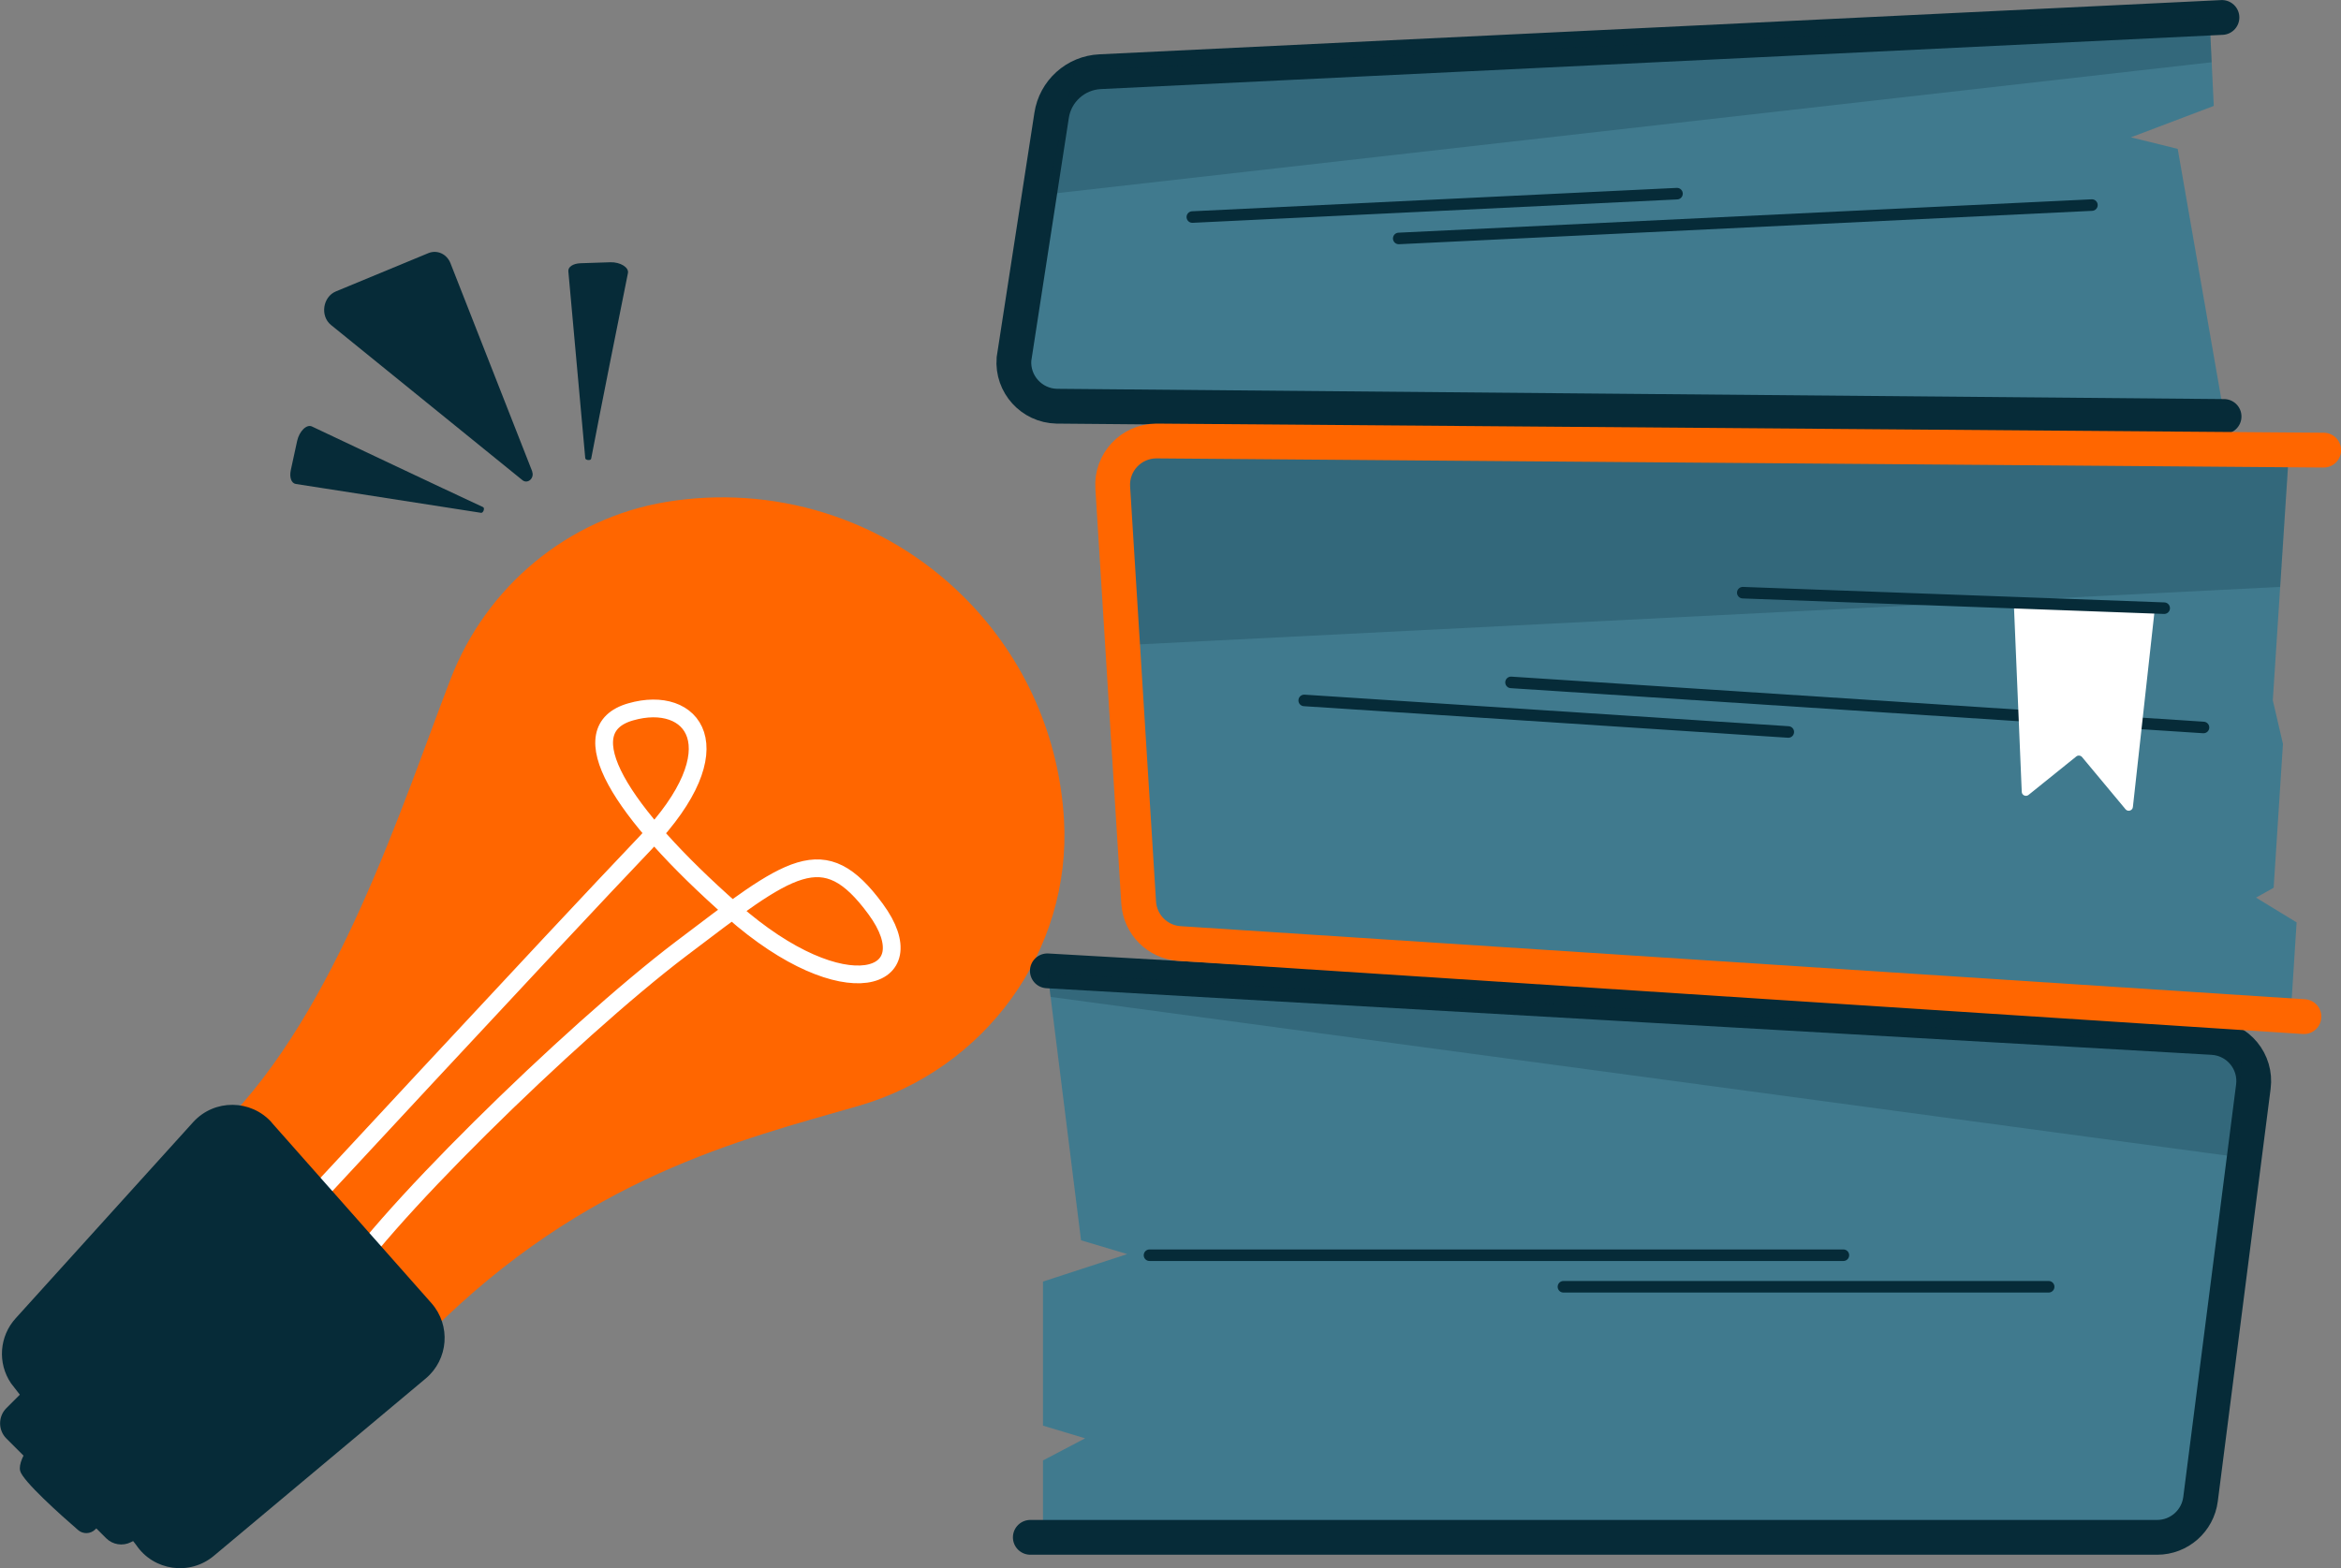 <?xml version="1.0" encoding="UTF-8"?>
<svg xmlns="http://www.w3.org/2000/svg" id="Layer_2" data-name="Layer 2" viewBox="0 0 166.16 111.34">
  <rect x="0" y="0" width="166.16" height="111.34" fill="#808080" stroke="none"/>
  <defs>
    <style>
      .cls-1 {
        stroke: #f60;
      }

      .cls-1, .cls-2, .cls-3, .cls-4 {
        fill: none;
        stroke-linecap: round;
        stroke-miterlimit: 10;
      }

      .cls-1, .cls-3 {
        stroke-width: 2.47px;
      }

      .cls-2 {
        stroke-width: .82px;
      }

      .cls-2, .cls-3 {
        stroke: #062b38;
      }

      .cls-5, .cls-6, .cls-7, .cls-8, .cls-9 {
        stroke-width: 0px;
      }

      .cls-5, .cls-9 {
        fill: #062b38;
      }

      .cls-6 {
        fill: #fff;
      }

      .cls-7 {
        fill: #f60;
      }

      .cls-8 {
        fill: #407a8e;
      }

      .cls-9 {
        opacity: .22;
      }

      .cls-4 {
        stroke: #fff;
        stroke-width: 1.26px;
      }
    </style>
  </defs>
  <g id="NEW">
    <g id="Casual-Icon-Header_Kennis">
      <g id="Casual-Icons-Light-bulb">
        <g>
          <path class="cls-5" d="m2.95,101.49s-1.76,2-1.52,2.94c.18.72,2.86,3.12,4.11,4.2.35.31.89.29,1.22-.04l.45-.45-4.25-6.64Z"></path>
          <path class="cls-7" d="m15.78,79.88c8.12-8.12,12.72-22.61,16.19-31.64,2.53-6.59,8.33-11.44,15.3-12.6,7.47-1.24,15.42,1.02,21.18,6.78,4.39,4.39,6.74,10.03,7.07,15.77.54,9.34-5.61,17.74-14.59,20.33-8.34,2.4-19.36,5.05-30.4,16.09l-14.75-14.75Z"></path>
          <path class="cls-5" d="m2.8,97.63l-2.35,2.35c-.59.59-.59,1.56,0,2.15l7.08,7.08c.47.47,1.18.58,1.77.28l.94-.49c.79-.41,1.07-1.41.59-2.17l-5.67-8.95c-.52-.82-1.67-.95-2.36-.26Z"></path>
          <path class="cls-4" d="m19.7,87.84s19.66-21.23,26.13-28.01c6.47-6.78,3.33-10.55-1.06-9.29-4.39,1.25-.78,7.06,7.22,14.12,8,7.06,13.88,4.94,10.16-.12-3.72-5.06-6.02-3.08-13.82,2.83-7.79,5.91-22.01,19.82-24.55,24.55"></path>
          <path class="cls-5" d="m19.29,79.71l11.33,12.81c1.4,1.58,1.21,4-.4,5.35l-15.05,12.6c-1.7,1.42-4.26,1.06-5.5-.77L.78,98.21c-.97-1.43-.83-3.34.34-4.62l12.6-13.93c1.5-1.64,4.09-1.62,5.57.04Z"></path>
        </g>
      </g>
      <g>
        <path class="cls-8" d="m74.36,69.1l2.37,18.96,3.28.98-5.98,1.95v10.23l2.99.9-2.99,1.57v5.46h79.39c1.14,0,2.1-.84,2.24-1.97l4.01-30.32c.17-1.29-.77-2.45-2.07-2.55l-83.24-5.22Z"></path>
        <path class="cls-3" d="m73.13,109.15h79.98c1.56,0,2.88-1.16,3.08-2.71l3.75-29.29c.23-1.77-1.08-3.37-2.87-3.49l-82.73-4.73"></path>
        <line class="cls-2" x1="81.59" y1="89.12" x2="130.84" y2="89.12"></line>
        <line class="cls-2" x1="110.97" y1="91.36" x2="145.41" y2="91.36"></line>
        <path class="cls-9" d="m158.82,82.15l-84.25-11.37-.21-1.69,83.37,5.11c.75,0,1.36.6,1.35,1.35l-.26,6.6Z"></path>
      </g>
      <g>
        <path class="cls-8" d="m156.83,1.28l-79.29,3.83c-1.13.05-2.05.94-2.15,2.07l-3.12,18.57c-.11,1.29.89,2.41,2.19,2.45l83.39,1.2-3.28-18.83-3.32-.82,5.88-2.23-.3-6.24"></path>
        <path class="cls-3" d="m157.71,1.24l-79.62,3.85c-1.74.08-3.19,1.38-3.45,3.11l-2.67,17.29c-.14,1.78,1.25,3.31,3.03,3.35l82.86.73"></path>
        <line class="cls-2" x1="148.48" y1="14.56" x2="99.28" y2="16.93"></line>
        <line class="cls-2" x1="119.03" y1="13.75" x2="84.63" y2="15.41"></line>
      </g>
      <g>
        <path class="cls-8" d="m162.55,30.8l-1.23,18.92.72,3.1-.66,10.21-1.25.7,2.88,1.76-.35,5.45-79.22-5.15c-1.13-.07-2.04-.98-2.11-2.11l-2.04-30.51c-.09-1.29.93-2.4,2.23-2.41l81.04.04Z"></path>
        <path class="cls-9" d="m79.68,45.81l82.16-4.14.6-9.2-81.51-.76c-.75,0-1.36.6-1.35,1.35l.1,12.76Z"></path>
        <path class="cls-1" d="m163.53,72.18l-79.81-5.19c-1.56-.1-2.8-1.35-2.9-2.91l-1.84-29.47c-.11-1.78,1.3-3.29,3.09-3.3l82.86.65"></path>
        <line class="cls-2" x1="156.4" y1="51.65" x2="107.25" y2="48.45"></line>
        <line class="cls-2" x1="126.93" y1="51.97" x2="92.57" y2="49.73"></line>
      </g>
      <path class="cls-6" d="m143.26,42.81l9.38.31c.17,0,.3.15.28.32l-1.53,13.85c-.02.26-.35.37-.52.17l-3.09-3.71c-.1-.12-.29-.14-.41-.04l-3.39,2.73c-.19.15-.47.02-.48-.22l-.55-13.1c0-.17.14-.31.3-.3Z"></path>
      <line class="cls-2" x1="153.61" y1="43.18" x2="123.7" y2="42.08"></line>
      <path class="cls-5" d="m37.78,33.48l-5.81-14.8c-.26-.65-.94-.96-1.56-.71l-6.57,2.72c-.93.39-1.13,1.74-.35,2.38l13.59,11.02c.37.3.87-.14.69-.61Z"></path>
      <path class="cls-5" d="m34.3,36.01c-3.02-1.4-9.87-4.65-12.16-5.73-.38-.18-.9.34-1.05,1.03l-.45,2.07c-.11.51.04.93.35.98l13.16,2.05c.15.02.28-.34.14-.4Z"></path>
      <path class="cls-5" d="m41.96,32.57c.62-3.27,2.11-10.71,2.61-13.18.08-.41-.55-.79-1.25-.77l-2.12.07c-.52.02-.89.26-.86.57l1.2,13.27c.01.15.39.19.42.04Z"></path>
      <polygon class="cls-9" points="74.28 13.8 156.98 4.42 156.83 1.28 76.27 5.01 74.28 13.8"></polygon>
    </g>
  </g>
</svg>
